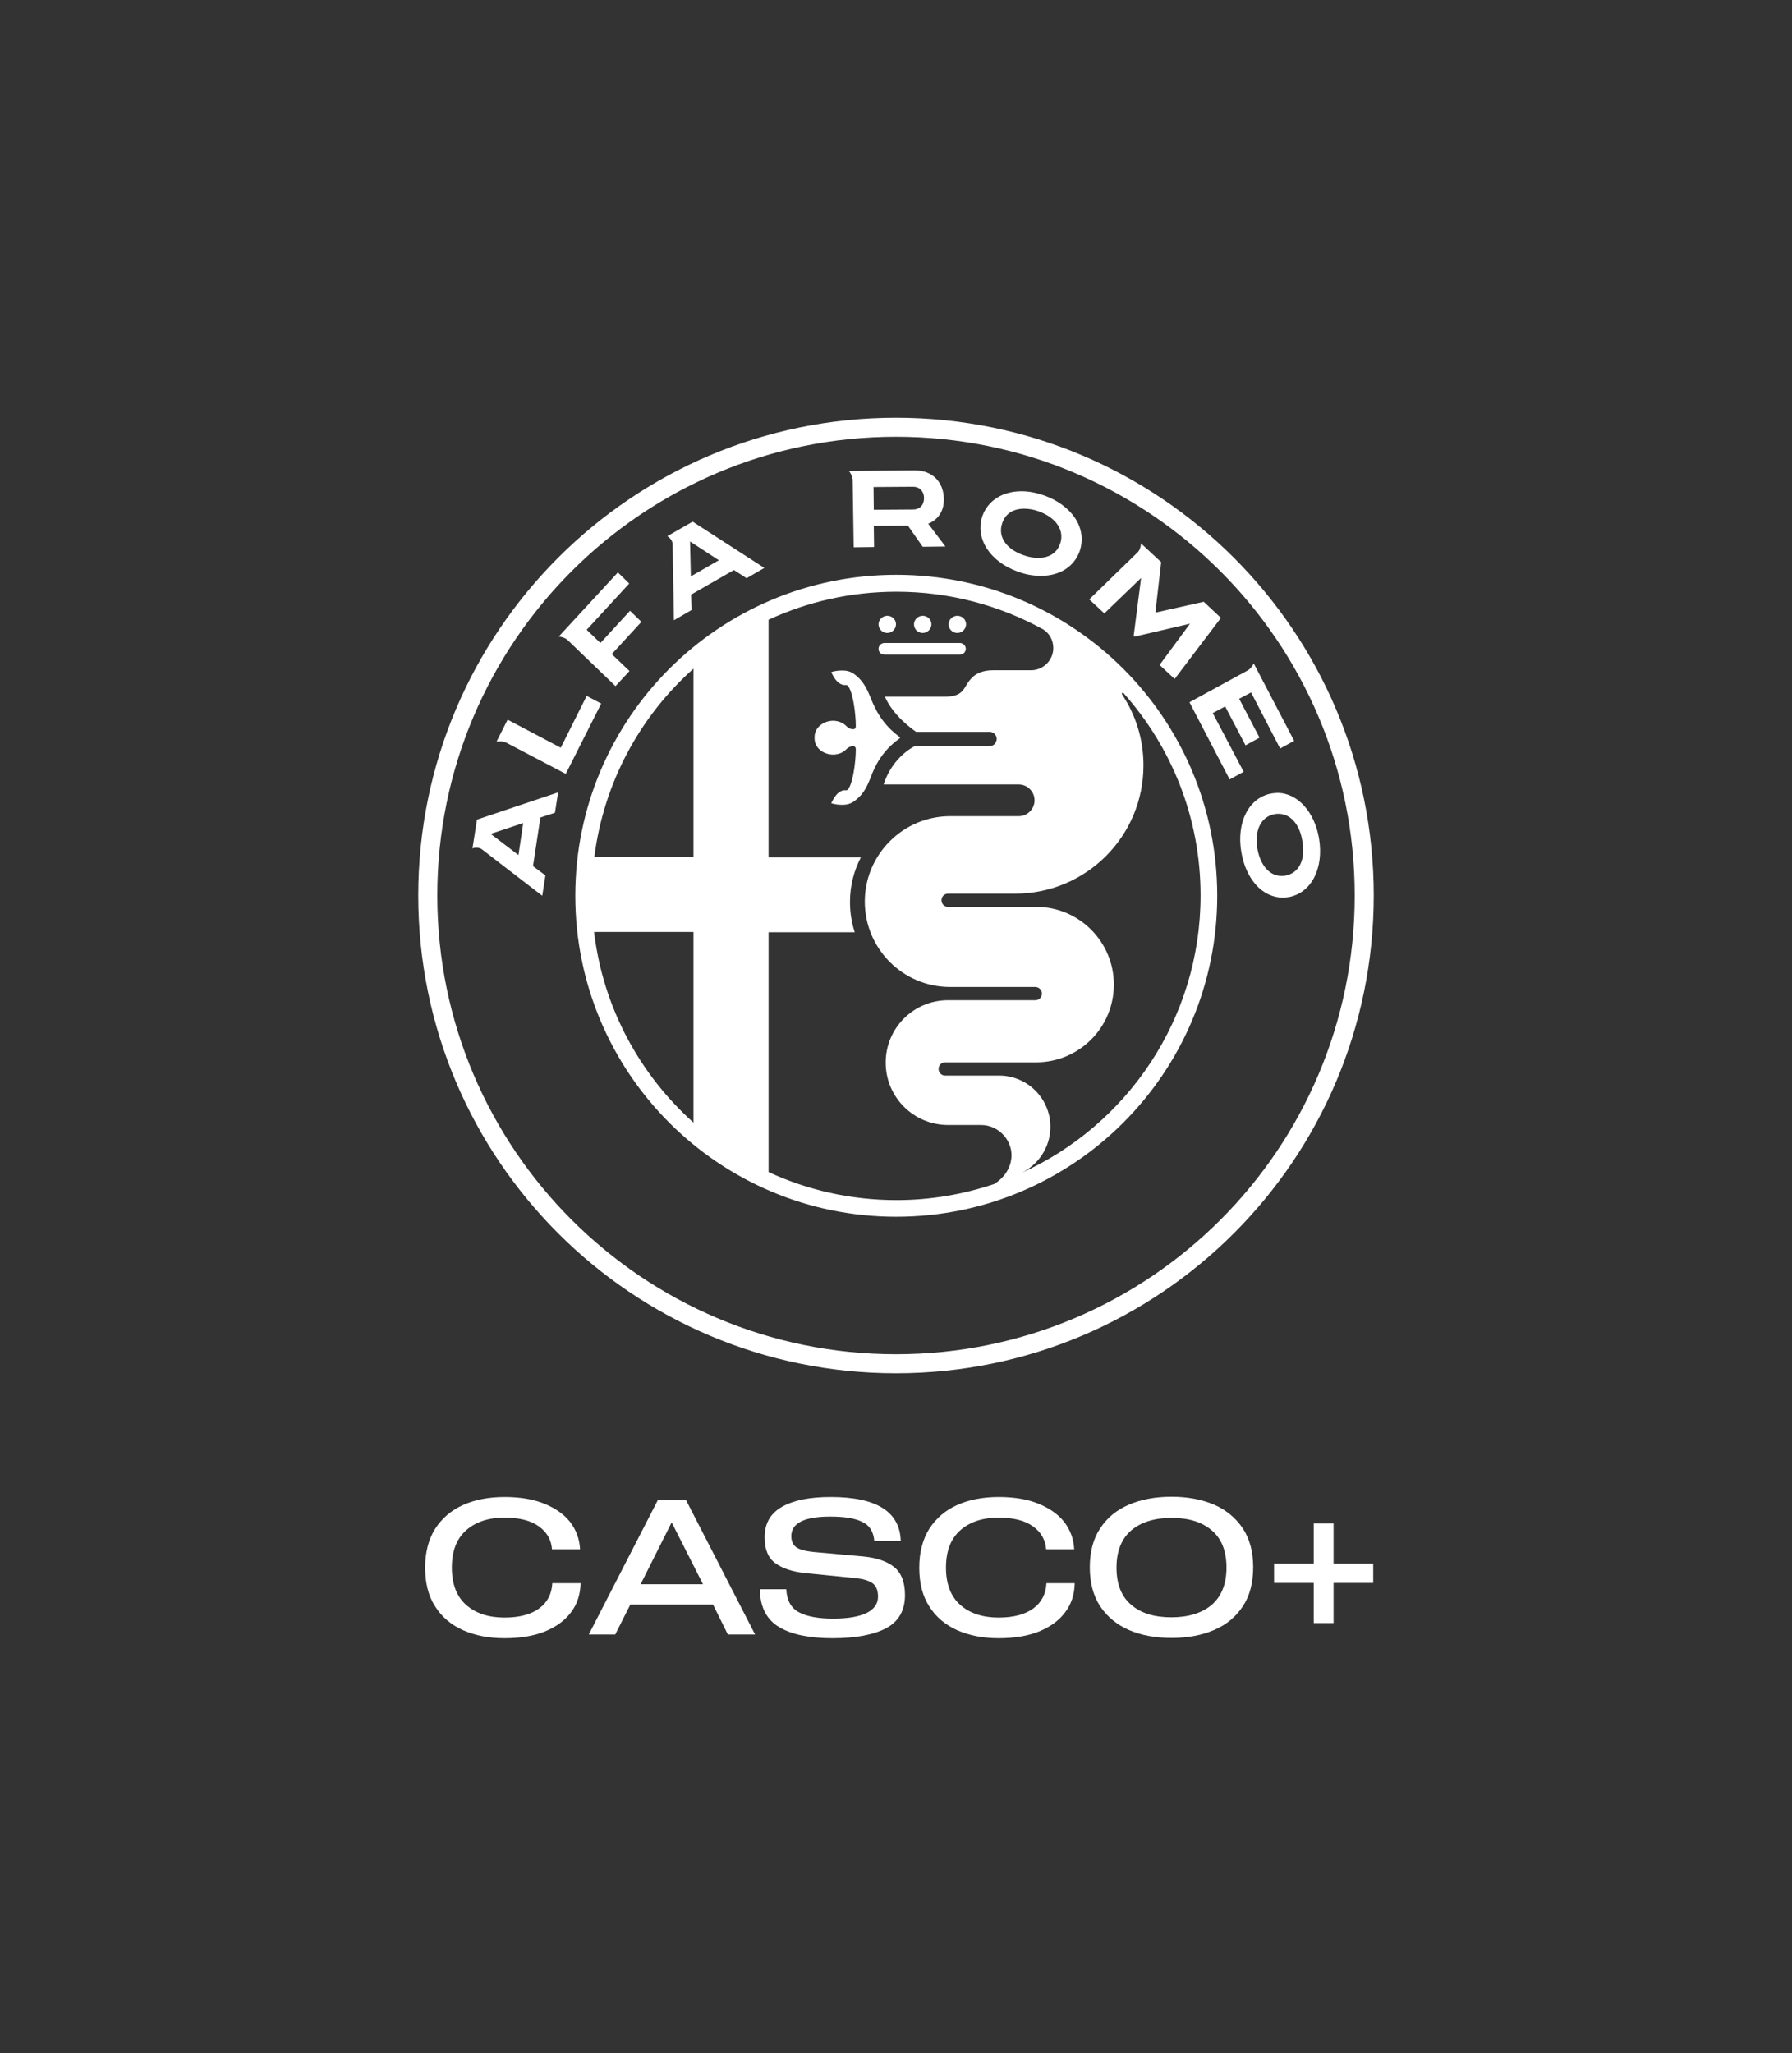 <?xml version="1.0" encoding="utf-8"?>
<!-- Generator: Adobe Illustrator 27.8.1, SVG Export Plug-In . SVG Version: 6.00 Build 0)  -->
<svg version="1.1" id="alfa_x5F_casco_x5F_plusz" xmlns="http://www.w3.org/2000/svg" xmlns:xlink="http://www.w3.org/1999/xlink"
	 x="0px" y="0px" viewBox="0 0 677.8 776.6" style="enable-background:new 0 0 677.8 776.6;" xml:space="preserve">
<rect x="0" y="0" width="677.8" height="776.6" fill="#333333" stroke="none"/>
<style type="text/css">
	.st0{fill:#FFFFFF;}
</style>
<g>
	<path class="st0" d="M214.6,242l18.2,17.5l5.3-5.7l-6.7-6.4l11.2-12.2l-4.3-4.2l-11.2,12.2l-5.2-5l16.1-17.5l-4.3-4.2l-22.4,24.3
		C212.5,240.8,213.8,241.3,214.6,242L214.6,242z M254.4,205.5L254.4,205.5l0.5,29.1l6.7-3.9l-0.2-5.8l16.2-9.3l4.8,3.1l6.7-3.9
		l-27.1-17.5l-9.6,5.5C253.5,203.4,254.2,204.5,254.4,205.5z M271.9,211.9l-10.6,6.1l-0.3-13.2L271.9,211.9z M322.9,207l7.7-0.1
		l-0.1-8l12.9-0.1l5.6,8l8.6-0.1l-6.5-8.6l0.8-0.4c3.3-1.6,5.2-4.9,5.1-9c-0.1-6.5-4.4-10.8-11-10.8l-23.5,0.2v0l-1.4,0
		c0.8,1,1.3,2.3,1.4,3.3L322.9,207z M345.4,184.1L345.4,184.1c2.4,0,4.1,1.7,4.1,4.3c0,2.6-1.6,4.3-4.1,4.3l-14.9,0.1l-0.1-8.6
		L345.4,184.1z M498.9,317.1c-1.7-10.1-8.2-17.2-15.7-17.2c-0.7,0-1.5,0.1-2.2,0.2c-8.6,1.5-13.4,10.8-11.5,22.1
		c1.7,10.3,8,17.3,15.7,17.3c0.7,0,1.5-0.1,2.3-0.2C496,337.7,500.8,328.4,498.9,317.1z M486.1,331.2c-0.5,0.1-0.9,0.1-1.4,0.1
		c-4.5,0-8-4-9.1-10.3c-1.2-7,1.4-12.2,6.6-13.1c0.5-0.1,0.9-0.1,1.4-0.1c4.5,0,8,4,9,10.3C493.9,325.2,491.3,330.3,486.1,331.2z
		 M431.6,218.6l-2.8,21.9l0.3,0.3l21-4.9l-11.5,15.6l5.7,5.3l17.5-23.1l-6.5-6.1l-18.3,4.1l2.2-19.1l-6.8-6.3h0l-0.8-0.8
		c-0.1,1.4-0.6,2.8-1.4,3.5L412,226.7l5.7,5.3L431.6,218.6z M385,216.2c2.9,1.1,5.9,1.6,8.7,1.6h0c7.2,0,12.6-3.5,14.7-9.4
		c1.4-4.2,0.8-8.6-1.8-12.5c-2.5-3.7-6.6-6.7-11.6-8.5c-2.9-1-5.7-1.6-8.6-1.6c-7.2,0-12.7,3.5-14.8,9.3
		C368.7,203.5,374.3,212.4,385,216.2z M379.1,197.8c1.2-3.5,4.1-5.4,8.3-5.4c1.7,0,3.6,0.3,5.5,1c6.6,2.4,9.8,7.2,8.1,12.2
		c-1.2,3.5-4.1,5.4-8.3,5.4c-1.7,0-3.6-0.3-5.5-1C380.5,207.7,377.3,202.9,379.1,197.8z M338.9,158c-99.8,0-180.7,80.9-180.7,180.7
		s80.9,180.7,180.7,180.7c99.8,0,180.7-80.9,180.7-180.7S438.7,158,338.9,158z M338.9,512.2c-95.8,0-173.5-77.7-173.5-173.5
		c0-95.8,77.7-173.5,173.5-173.5c95.8,0,173.5,77.7,173.5,173.5C512.4,434.6,434.7,512.2,338.9,512.2z M178.7,320.9
		c0.4-0.2,0.9-0.3,1.5-0.3c0.7,0,1.3,0.2,1.9,0.5l0,0l23,17.7l1.2-7.7l-4.7-3.5l2.8-18.4l5.5-1.8l1.2-7.7L180.4,310L178.7,320.9z
		 M197.9,311.3l-1.8,12.1l-10.5-8L197.9,311.3z M340.1,279.4l0.4-0.4l0,0h0l-0.4-0.4c-6.3-4.6-9.1-10.3-10.8-14.7
		c-1.2-3-2.5-5.5-4.4-7.4c-2-1.9-3.4-2.9-6.3-2.9c-1.1,0-2.3,0.1-3.5,0.4l-0.7,0.2l0.4,0.8c0.6,1.2,1.8,3.4,3.9,4
		c0.2,0,0.3,0.1,0.5,0.1c0.2,0,0.3,0,0.5,0c0.1,0,0.3,0,0.4,0c0.1,0,0.2,0,0.2,0c2.2,1.3,3.4,10.8,3.4,15.5c0,0.8-0.3,1.2-1.1,1.2
		c-0.7,0-1.7-0.4-2.3-1c-1.3-1.4-3.2-2.2-5.2-2.2c-3.3,0-6.9,2.3-7,6l0,0.4l0,0.4c0.1,3.8,3.7,6,7,6c2.1,0,3.9-0.8,5.2-2.2
		c0.6-0.6,1.6-1,2.3-1c0.7,0,1.1,0.4,1.1,1.2c0,4.7-1.2,14.2-3.4,15.5c0,0,0,0-0.2,0c-0.1,0-0.3,0-0.4,0c-0.2,0-0.3,0-0.5,0
		c-0.2,0-0.4,0-0.5,0.1c-2.1,0.6-3.2,2.8-3.9,4l-0.4,0.8l0.7,0.2c1.2,0.3,2.4,0.4,3.5,0.4c2.9,0,4.3-1,6.3-2.9
		c1.9-1.8,3.2-4.3,4.4-7.4C330.9,289.7,333.7,284,340.1,279.4z M335.6,239.4c1.8,0,3.3-1.5,3.3-3.3c0-1.8-1.5-3.2-3.3-3.2
		c-1.8,0-3.3,1.5-3.3,3.2C332.3,238,333.8,239.4,335.6,239.4z M334.5,247.6h28.6c1.2,0,2.2-1,2.2-2.2c0-1.2-1-2.2-2.2-2.2h-28.6
		c-1.2,0-2.2,1-2.2,2.2C332.3,246.7,333.3,247.6,334.5,247.6z M339,217.4c-67,0-121.4,54.3-121.4,121.4c0,67,54.3,121.4,121.4,121.4
		c67,0,121.4-54.3,121.4-121.4C460.4,271.7,406.1,217.4,339,217.4z M262.3,424.6c-20.3-18.2-34.2-43.5-37.6-72.1h37.6V424.6z
		 M262.3,324.1h-37.5c3.6-28.2,17.3-53.2,37.5-71.2V324.1z M376.1,447.8c-11.6,3.9-24.1,6.1-37,6.1c-17.3,0-33.7-3.8-48.4-10.6
		v-90.7h32.6c-1.2-3.6-1.8-7.5-1.8-11.5c0-6.1,1.5-11.8,4.1-16.8h-34.9v-89.9c14.7-6.8,31.1-10.6,48.4-10.6c20.1,0,39,5.2,55.4,14.2
		h0c2.4,1.5,3.9,4.1,3.9,7.1c0,4.6-3.8,8.4-8.4,8.4l-0.2,0h-2.7l-11.4,0c-4,0-6.2,1.2-7.6,2.4c-4,3.5-2.6,7.6-10.8,7.6h-22.6
		c3.1,7.1,10.1,12.1,11.8,13.3h27.8c1.1,0,2.1,0.7,2.5,1.7c0.1,0.3,0.2,0.6,0.2,1c0,0.2,0,0.3-0.1,0.5c-0.2,1.3-1.3,2.2-2.6,2.2
		h-28.3c-2.2,1.1-8.8,5.3-11.8,14.5h51.1c3.3,0,6,2.7,6,6c0,3.3-2.7,6-6,6l-25.9,0c-17.8,0-32.3,14.5-32.3,32.3
		c0,17.8,14.4,32.3,32.3,32.3h32.2c1.4,0,2.5,1.2,2.5,2.5c0,1.4-1.1,2.5-2.5,2.5h-33c-13.1,0-23.6,10.6-23.6,23.6
		c0,13.1,10.6,23.6,23.6,23.6l12.5,0c6.3,0,11.5,5.3,11.5,11.5C382.5,442.1,379.4,445.7,376.1,447.8z M425.1,262.3L425.1,262.3
		c18.1,20.4,29,47.1,29,76.4c0,46.7-27.9,87-67.9,105c-0.1,0.1-0.3,0.1-0.4,0.2l0,0c0.1-0.1,0.3-0.1,0.4-0.2
		c6.5-3.1,11.1-9.8,11.1-17.5c0-10.7-8.7-19.4-19.4-19.4l-20.4,0c-1.4,0-2.5-1.1-2.5-2.5c0-1.4,1.1-2.5,2.5-2.5h34.4
		c16.2,0,29.4-13.1,29.4-29.4c0-16.2-13.1-29.4-29.4-29.4l-4.4,0h-28.9c-1.4,0-2.5-1.1-2.5-2.5c0-1.4,1.1-2.5,2.5-2.5l25.4,0
		c26.8,0,48.5-21.7,48.5-48.5c0-9.9-2.9-19-8-26.7l-0.1-0.2c0-0.1-0.1-0.1-0.1-0.2c0-0.2,0.2-0.4,0.4-0.4
		C425,262.2,425.1,262.2,425.1,262.3z M349,239.4c1.8,0,3.3-1.5,3.3-3.3c0-1.8-1.5-3.2-3.3-3.2c-1.8,0-3.3,1.5-3.3,3.2
		C345.7,238,347.2,239.4,349,239.4z M458.7,269.7l4.7-2.5l7.7,14.7l5.3-2.9l-7.7-14.7l4.5-2.4l11,21.2l5.3-2.9l-15.3-29.3
		c-0.6,1.3-1.6,2.4-2.5,2.8l-21.8,11.9l15.2,29.2l5.3-2.9L458.7,269.7z M221.9,263.2l-9.8,19.6L192,272.2l-4.2,8.3
		c0.5-0.1,1-0.1,1.4-0.1c0.8,0,1.7,0.2,2.3,0.5l22.5,11.8l13.4-26.6L221.9,263.2z M362.1,239.4c1.8,0,3.3-1.5,3.3-3.3
		c0-1.8-1.5-3.2-3.3-3.2c-1.8,0-3.3,1.5-3.3,3.2C358.8,238,360.3,239.4,362.1,239.4z"/>
</g>
<g>
	<path class="st0" d="M203.8,577.3c-3-2.2-7.4-3.3-13-3.3c-6,0-10.9,1.6-14.5,4.8c-3.6,3.2-5.4,7.9-5.4,14.1s1.8,10.9,5.4,14.1
		c3.6,3.2,8.5,4.8,14.5,4.8c5.7,0,10.1-1.2,13.2-3.5c3.1-2.3,4.7-5.5,4.9-9.5h10.7c-0.1,4.3-1.3,8-3.7,11.1
		c-2.3,3.1-5.7,5.5-9.9,7.2c-4.3,1.7-9.3,2.5-15.2,2.5s-11-1-15.6-3c-4.5-2-8.1-5-10.6-9c-2.6-4-3.8-8.9-3.8-14.7
		c0-5.8,1.3-10.7,3.8-14.7c2.6-4,6.1-7,10.6-9c4.5-2,9.7-3,15.6-3c5.8,0,10.8,0.8,15,2.5c4.2,1.7,7.5,4,9.8,6.9
		c2.3,3,3.6,6.4,3.8,10.4h-10.6C208.5,582.4,206.9,579.5,203.8,577.3z"/>
	<path class="st0" d="M269.7,606.9h-31.3l-5.7,11.3h-10l26.1-50.8h10.7l26.1,50.8h-10.3L269.7,606.9z M265.9,599.2l-11.7-23.1h-0.3
		l-11.6,23.1H265.9z"/>
	<path class="st0" d="M326.1,575.6c-2.8-1.4-6.9-2-12.1-2c-9.8,0-14.7,2.5-14.7,7.4c0,2,0.7,3.4,2,4.3c1.4,0.9,3.5,1.4,6.4,1.7
		l18.9,1.7c5,0.5,8.9,1.8,11.6,4c2.7,2.2,4.1,5.7,4.1,10.6c0,5.8-2.4,10-7.1,12.5c-4.7,2.5-11.5,3.8-20.4,3.8
		c-8.7,0-15.4-1.4-20.1-4.2c-4.7-2.8-7.2-7.5-7.3-14.3h10c0.2,4.2,1.8,7.1,4.8,8.7c3,1.6,7.3,2.4,12.9,2.4c5.5,0,9.7-0.7,12.6-2.1
		c2.9-1.4,4.4-3.5,4.4-6.2c0-2.4-0.7-4.1-2.1-5.1c-1.4-1-3.5-1.6-6.2-1.9l-19-1.9c-5.1-0.5-8.9-1.8-11.6-3.8c-2.7-2-4-5.3-4-9.7
		c0-5.3,2.2-9.1,6.6-11.6c4.4-2.5,10.5-3.7,18.4-3.7c17.4,0,26.2,5.6,26.5,16.7h-10C330.4,579.3,328.9,576.9,326.1,575.6z"/>
	<path class="st0" d="M390.7,577.3c-3-2.2-7.4-3.3-13-3.3c-6,0-10.9,1.6-14.5,4.8c-3.6,3.2-5.4,7.9-5.4,14.1s1.8,10.9,5.4,14.1
		c3.6,3.2,8.5,4.8,14.5,4.8c5.7,0,10.1-1.2,13.2-3.5c3.1-2.3,4.7-5.5,4.9-9.5h10.7c-0.1,4.3-1.3,8-3.7,11.1
		c-2.3,3.1-5.7,5.5-9.9,7.2c-4.3,1.7-9.3,2.5-15.2,2.5s-11-1-15.6-3c-4.5-2-8.1-5-10.6-9c-2.6-4-3.8-8.9-3.8-14.7
		c0-5.8,1.3-10.7,3.8-14.7c2.6-4,6.1-7,10.6-9c4.5-2,9.7-3,15.6-3c5.8,0,10.8,0.8,15,2.5c4.2,1.7,7.5,4,9.8,6.9
		c2.3,3,3.6,6.4,3.8,10.4h-10.6C395.4,582.4,393.8,579.5,390.7,577.3z"/>
	<path class="st0" d="M459.2,569.1c4.6,2,8.2,5,10.9,9c2.6,4,3.9,8.9,3.9,14.7s-1.3,10.8-3.9,14.7c-2.6,4-6.2,7-10.9,9
		c-4.6,2-10,3-16.1,3c-6.1,0-11.5-1-16.1-3c-4.6-2-8.2-5-10.9-9c-2.6-4-3.9-8.9-3.9-14.7s1.3-10.8,3.9-14.7c2.6-4,6.2-7,10.9-9
		c4.6-2,10-3,16.1-3C449.2,566.1,454.5,567.1,459.2,569.1z M458.3,607c3.7-3.2,5.6-7.9,5.6-14.1c0-6.3-1.9-11-5.6-14.1
		c-3.7-3.2-8.8-4.7-15.2-4.7c-6.4,0-11.5,1.6-15.2,4.7c-3.7,3.2-5.6,7.9-5.6,14.1c0,6.3,1.9,11,5.6,14.1c3.7,3.2,8.8,4.7,15.2,4.7
		C449.5,611.7,454.6,610.1,458.3,607z"/>
	<path class="st0" d="M519.4,598.7h-15v15.2h-7.5v-15.2h-15v-7.3h15v-15.2h7.5v15.2h15V598.7z"/>
</g>
</svg>
